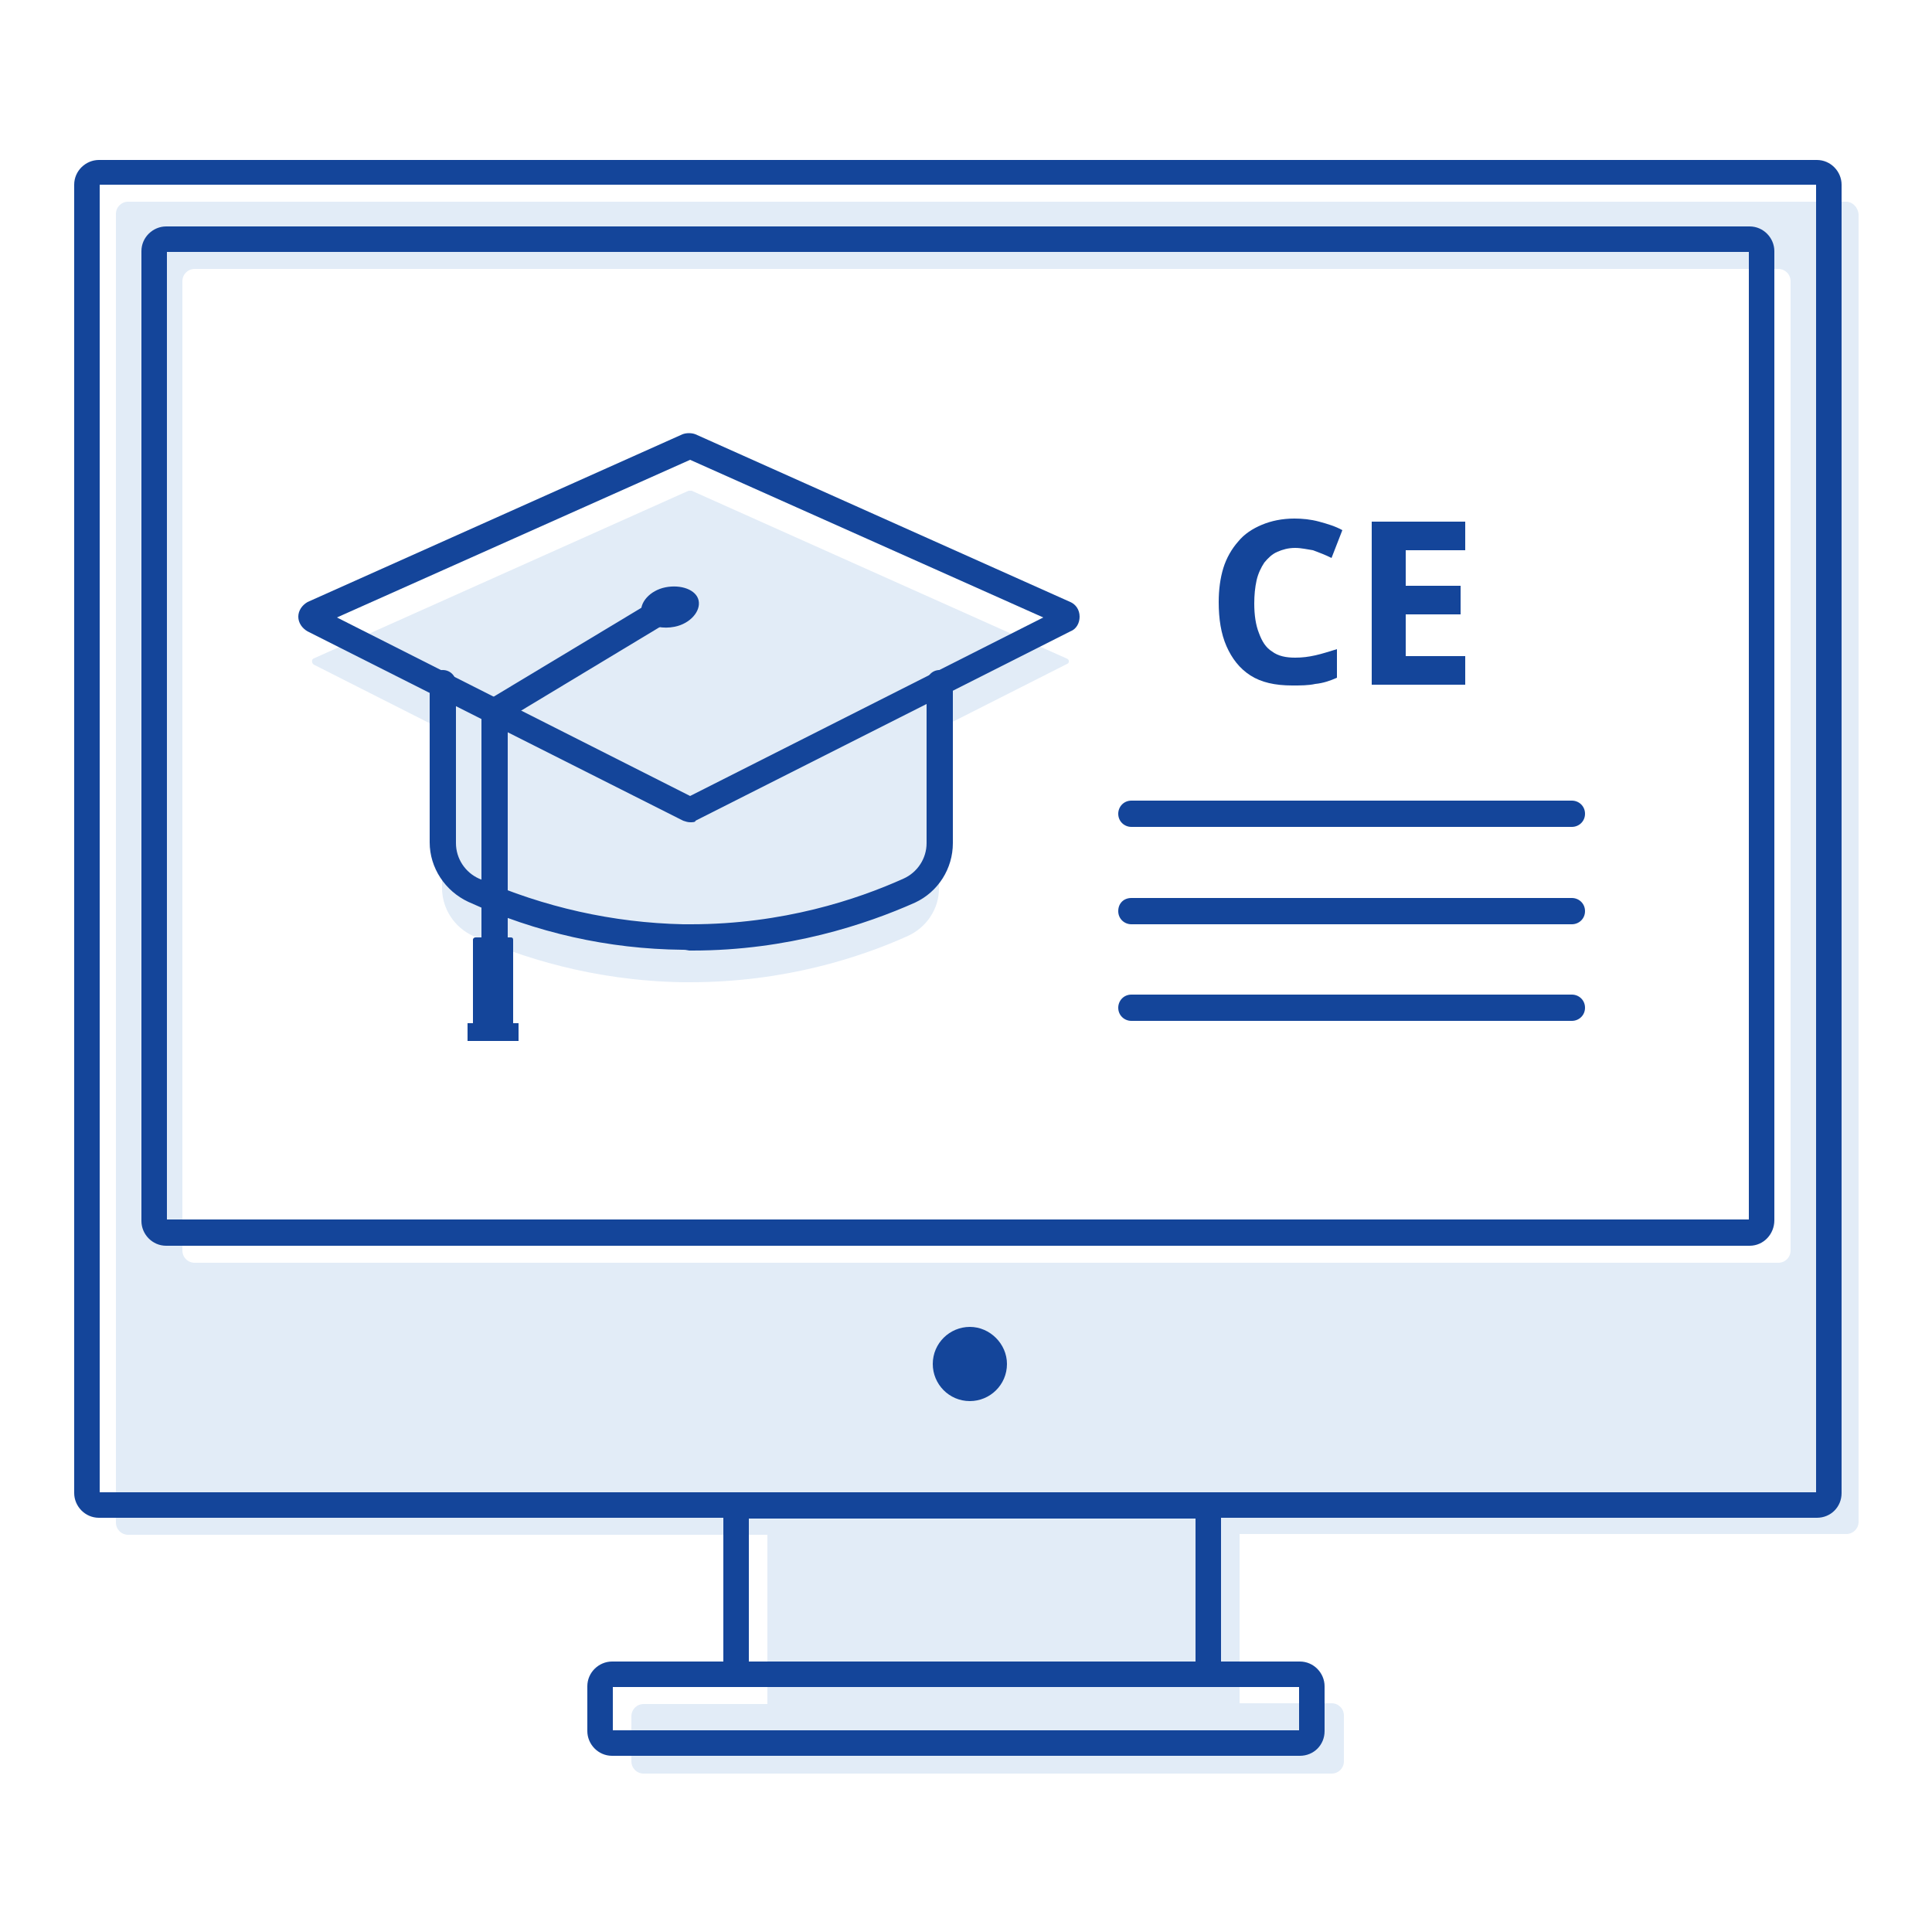 <?xml version="1.0" encoding="utf-8"?>
<!-- Generator: Adobe Illustrator 28.0.0, SVG Export Plug-In . SVG Version: 6.00 Build 0)  -->
<svg version="1.1" id="Outlined" xmlns="http://www.w3.org/2000/svg" xmlns:xlink="http://www.w3.org/1999/xlink" x="0px" y="0px"
	 viewBox="0 0 250 250" style="enable-background:new 0 0 250 250;" xml:space="preserve">
<style type="text/css">
	.st0{opacity:0.2;fill:#70A3D7;}
	.st1{fill:#14459A;}
</style>
<g>
	<path class="st0" d="M138,85.2L89.5,63.5c-0.1,0-0.2,0-0.4,0L40.6,85.2c-0.3,0.1-0.3,0.6,0,0.8l16.6,8.4v20.5c0,2.7,1.6,5.1,4,6.2
		c6.1,2.7,15.4,5.8,27.1,6c0.4,0,0.7,0,1,0c12.2,0,22-3.2,28.2-6c2.4-1.1,4-3.5,4-6.1V94.3l16.6-8.4C138.4,85.8,138.4,85.3,138,85.2
		L138,85.2z"/>
	<path class="st0" d="M238.9,26.1H16.6c-0.9,0-1.6,0.7-1.6,1.6V197c0,0.9,0.7,1.6,1.6,1.6h82.7v21.9h-16c-0.9,0-1.6,0.7-1.6,1.6v5.8
		c0,0.9,0.7,1.6,1.6,1.6h89c0.9,0,1.6-0.7,1.6-1.6V222c0-0.9-0.7-1.6-1.6-1.6h-11.9v-21.9h78.5c0.9,0,1.6-0.7,1.6-1.6V27.7
		C240.4,26.8,239.7,26.1,238.9,26.1L238.9,26.1z M231.7,161.8c0,0.9-0.7,1.6-1.6,1.6H25.2c-0.9,0-1.6-0.7-1.6-1.6V36.4
		c0-0.9,0.7-1.6,1.6-1.6h204.9c0.9,0,1.6,0.7,1.6,1.6V161.8z"/>
	<g>
		<circle class="st1" cx="125.5" cy="176.5" r="3.4"/>
		<g>
			<path class="st1" d="M203.4,107h-57c-0.9,0-1.7-0.7-1.7-1.7c0-0.9,0.7-1.7,1.7-1.7h57c0.9,0,1.7,0.7,1.7,1.7
				C205.1,106.3,204.3,107,203.4,107z"/>
			<path class="st1" d="M203.4,119.6h-57c-0.9,0-1.7-0.7-1.7-1.7s0.7-1.7,1.7-1.7h57c0.9,0,1.7,0.7,1.7,1.7S204.3,119.6,203.4,119.6
				z"/>
			<path class="st1" d="M203.4,132.1h-57c-0.9,0-1.7-0.7-1.7-1.7c0-0.9,0.7-1.7,1.7-1.7h57c0.9,0,1.7,0.7,1.7,1.7
				C205.1,131.4,204.3,132.1,203.4,132.1z"/>
		</g>
		<path class="st1" d="M88.4,122.9c0,0-0.1,0-0.1,0c-9.6-0.1-18.9-2.2-27.7-6.2c-3-1.4-5-4.4-5-7.7V88.4c0-0.9,0.7-1.7,1.7-1.7
			c0.9,0,1.7,0.7,1.7,1.7v20.7c0,2,1.2,3.8,3,4.6c8.4,3.7,17.3,5.7,26.4,5.9c0.2,0,0.3,0,0.5,0c0.2,0,0.3,0,0.5,0
			c11.9,0,21.5-3.2,27.5-5.9c1.8-0.8,3-2.6,3-4.6V88.4c0-0.9,0.7-1.7,1.7-1.7s1.7,0.7,1.7,1.7v20.7c0,3.3-1.9,6.3-4.9,7.7
			c-6.3,2.8-16.4,6.2-28.8,6.2c-0.1,0-0.3,0-0.4,0C88.7,122.9,88.6,122.9,88.4,122.9L88.4,122.9z"/>
		<path class="st1" d="M89.3,106.4c-0.3,0-0.6-0.1-0.9-0.2L39.8,81.7c-0.7-0.4-1.2-1.1-1.2-1.9c0-0.8,0.5-1.5,1.2-1.9l48.5-21.7
			c0.5-0.2,1.2-0.2,1.7,0l48.5,21.7c0.7,0.3,1.2,1,1.2,1.9c0,0.8-0.4,1.6-1.2,1.9l-48.5,24.5C90,106.4,89.6,106.4,89.3,106.4z
			 M89.5,104.7L89.5,104.7L89.5,104.7z M88.8,103.2L88.8,103.2L88.8,103.2z M43.6,79.9L89.3,103L135,79.9L89.3,59.5L43.6,79.9
			L43.6,79.9z"/>
		<g>
			<path class="st1" d="M64,125c-0.9,0-1.7-0.7-1.7-1.7V91.1l23.1-13.9c0.8-0.5,1.8-0.2,2.3,0.6c0.5,0.8,0.2,1.8-0.6,2.3L65.7,93
				v30.3C65.7,124.2,64.9,125,64,125L64,125z"/>
			<path class="st1" d="M61.5,121.3h4.6c0.2,0,0.3,0.1,0.3,0.3v10.8h-5.2v-10.8C61.2,121.4,61.4,121.3,61.5,121.3L61.5,121.3z"/>
			<rect x="60.5" y="132.4" class="st1" width="6.6" height="2.3"/>
			<path class="st1" d="M90.4,77.7c0.3,1.4-1.1,3-3.1,3.4c-1.5,0.3-3,0-3.8-0.8c-0.3-0.3-0.4-0.6-0.5-0.9c-0.3-1.4,1.1-3,3.1-3.4
				S90.1,76.3,90.4,77.7L90.4,77.7z"/>
		</g>
		<g>
			<path class="st1" d="M167.6,70.9c-0.9,0-1.6,0.2-2.3,0.5c-0.7,0.3-1.2,0.8-1.7,1.4c-0.4,0.6-0.8,1.4-1,2.3
				c-0.2,0.9-0.3,1.9-0.3,3c0,1.5,0.2,2.8,0.6,3.8c0.4,1.1,0.9,1.9,1.7,2.4c0.8,0.6,1.8,0.8,3,0.8c0.9,0,1.7-0.1,2.6-0.3
				c0.9-0.2,1.8-0.5,2.8-0.8v3.7c-0.9,0.4-1.8,0.7-2.8,0.8c-0.9,0.2-1.9,0.2-3,0.2c-2.2,0-4-0.4-5.4-1.3c-1.4-0.9-2.4-2.2-3.1-3.8
				c-0.7-1.6-1-3.5-1-5.7c0-1.6,0.2-3.1,0.6-4.4c0.4-1.3,1.1-2.5,1.9-3.4c0.8-1,1.9-1.7,3.1-2.2c1.2-0.5,2.6-0.8,4.2-0.8
				c1,0,2.1,0.1,3.2,0.4c1.1,0.3,2.1,0.6,3,1.1l-1.4,3.6c-0.8-0.4-1.6-0.7-2.4-1C169.2,71.1,168.4,70.9,167.6,70.9L167.6,70.9z"/>
			<path class="st1" d="M189.6,88.6h-12.1V67.5h12.1v3.7h-7.7v4.6h7.1v3.7h-7.1v5.4h7.7V88.6L189.6,88.6z"/>
		</g>
		<path class="st1" d="M235.1,196.4H12.8c-1.8,0-3.2-1.5-3.2-3.2V23.9c0-1.8,1.5-3.2,3.2-3.2h222.3c1.8,0,3.2,1.5,3.2,3.2v169.3
			C238.3,195,236.9,196.4,235.1,196.4L235.1,196.4z M12.9,193.1H235V23.9H12.9L12.9,193.1L12.9,193.1z"/>
		<path class="st1" d="M168.2,227.2h-89c-1.8,0-3.2-1.5-3.2-3.2v-5.8c0-1.8,1.5-3.2,3.2-3.2h89c1.8,0,3.2,1.5,3.2,3.2v5.8
			C171.4,225.8,170,227.2,168.2,227.2z M79.3,223.9h88.8v-5.6H79.3L79.3,223.9L79.3,223.9z"/>
		<path class="st1" d="M154.8,218.3h-58c-1.8,0-3.2-1.5-3.2-3.2v-18.7c0-1.8,1.5-3.2,3.2-3.2h58c1.8,0,3.2,1.5,3.2,3.2V215
			C158,216.8,156.5,218.3,154.8,218.3z M96.9,215h57.8v-18.5H96.9V215z"/>
		<path class="st1" d="M226.4,161.2H21.5c-1.8,0-3.2-1.5-3.2-3.2V32.5c0-1.8,1.5-3.2,3.2-3.2h204.9c1.8,0,3.2,1.5,3.2,3.2v125.4
			C229.6,159.7,228.2,161.2,226.4,161.2z M21.6,157.8h204.7V32.6H21.6L21.6,157.8L21.6,157.8z"/>
		<path class="st1" d="M125.5,181.3c-2.7,0-4.8-2.2-4.8-4.8c0-2.7,2.2-4.8,4.8-4.8s4.8,2.2,4.8,4.8
			C130.3,179.2,128.1,181.3,125.5,181.3z M125.5,175c-0.8,0-1.5,0.7-1.5,1.5c0,0.8,0.7,1.5,1.5,1.5s1.5-0.7,1.5-1.5
			C126.9,175.7,126.3,175,125.5,175z"/>
	</g>
</g>
</svg>
